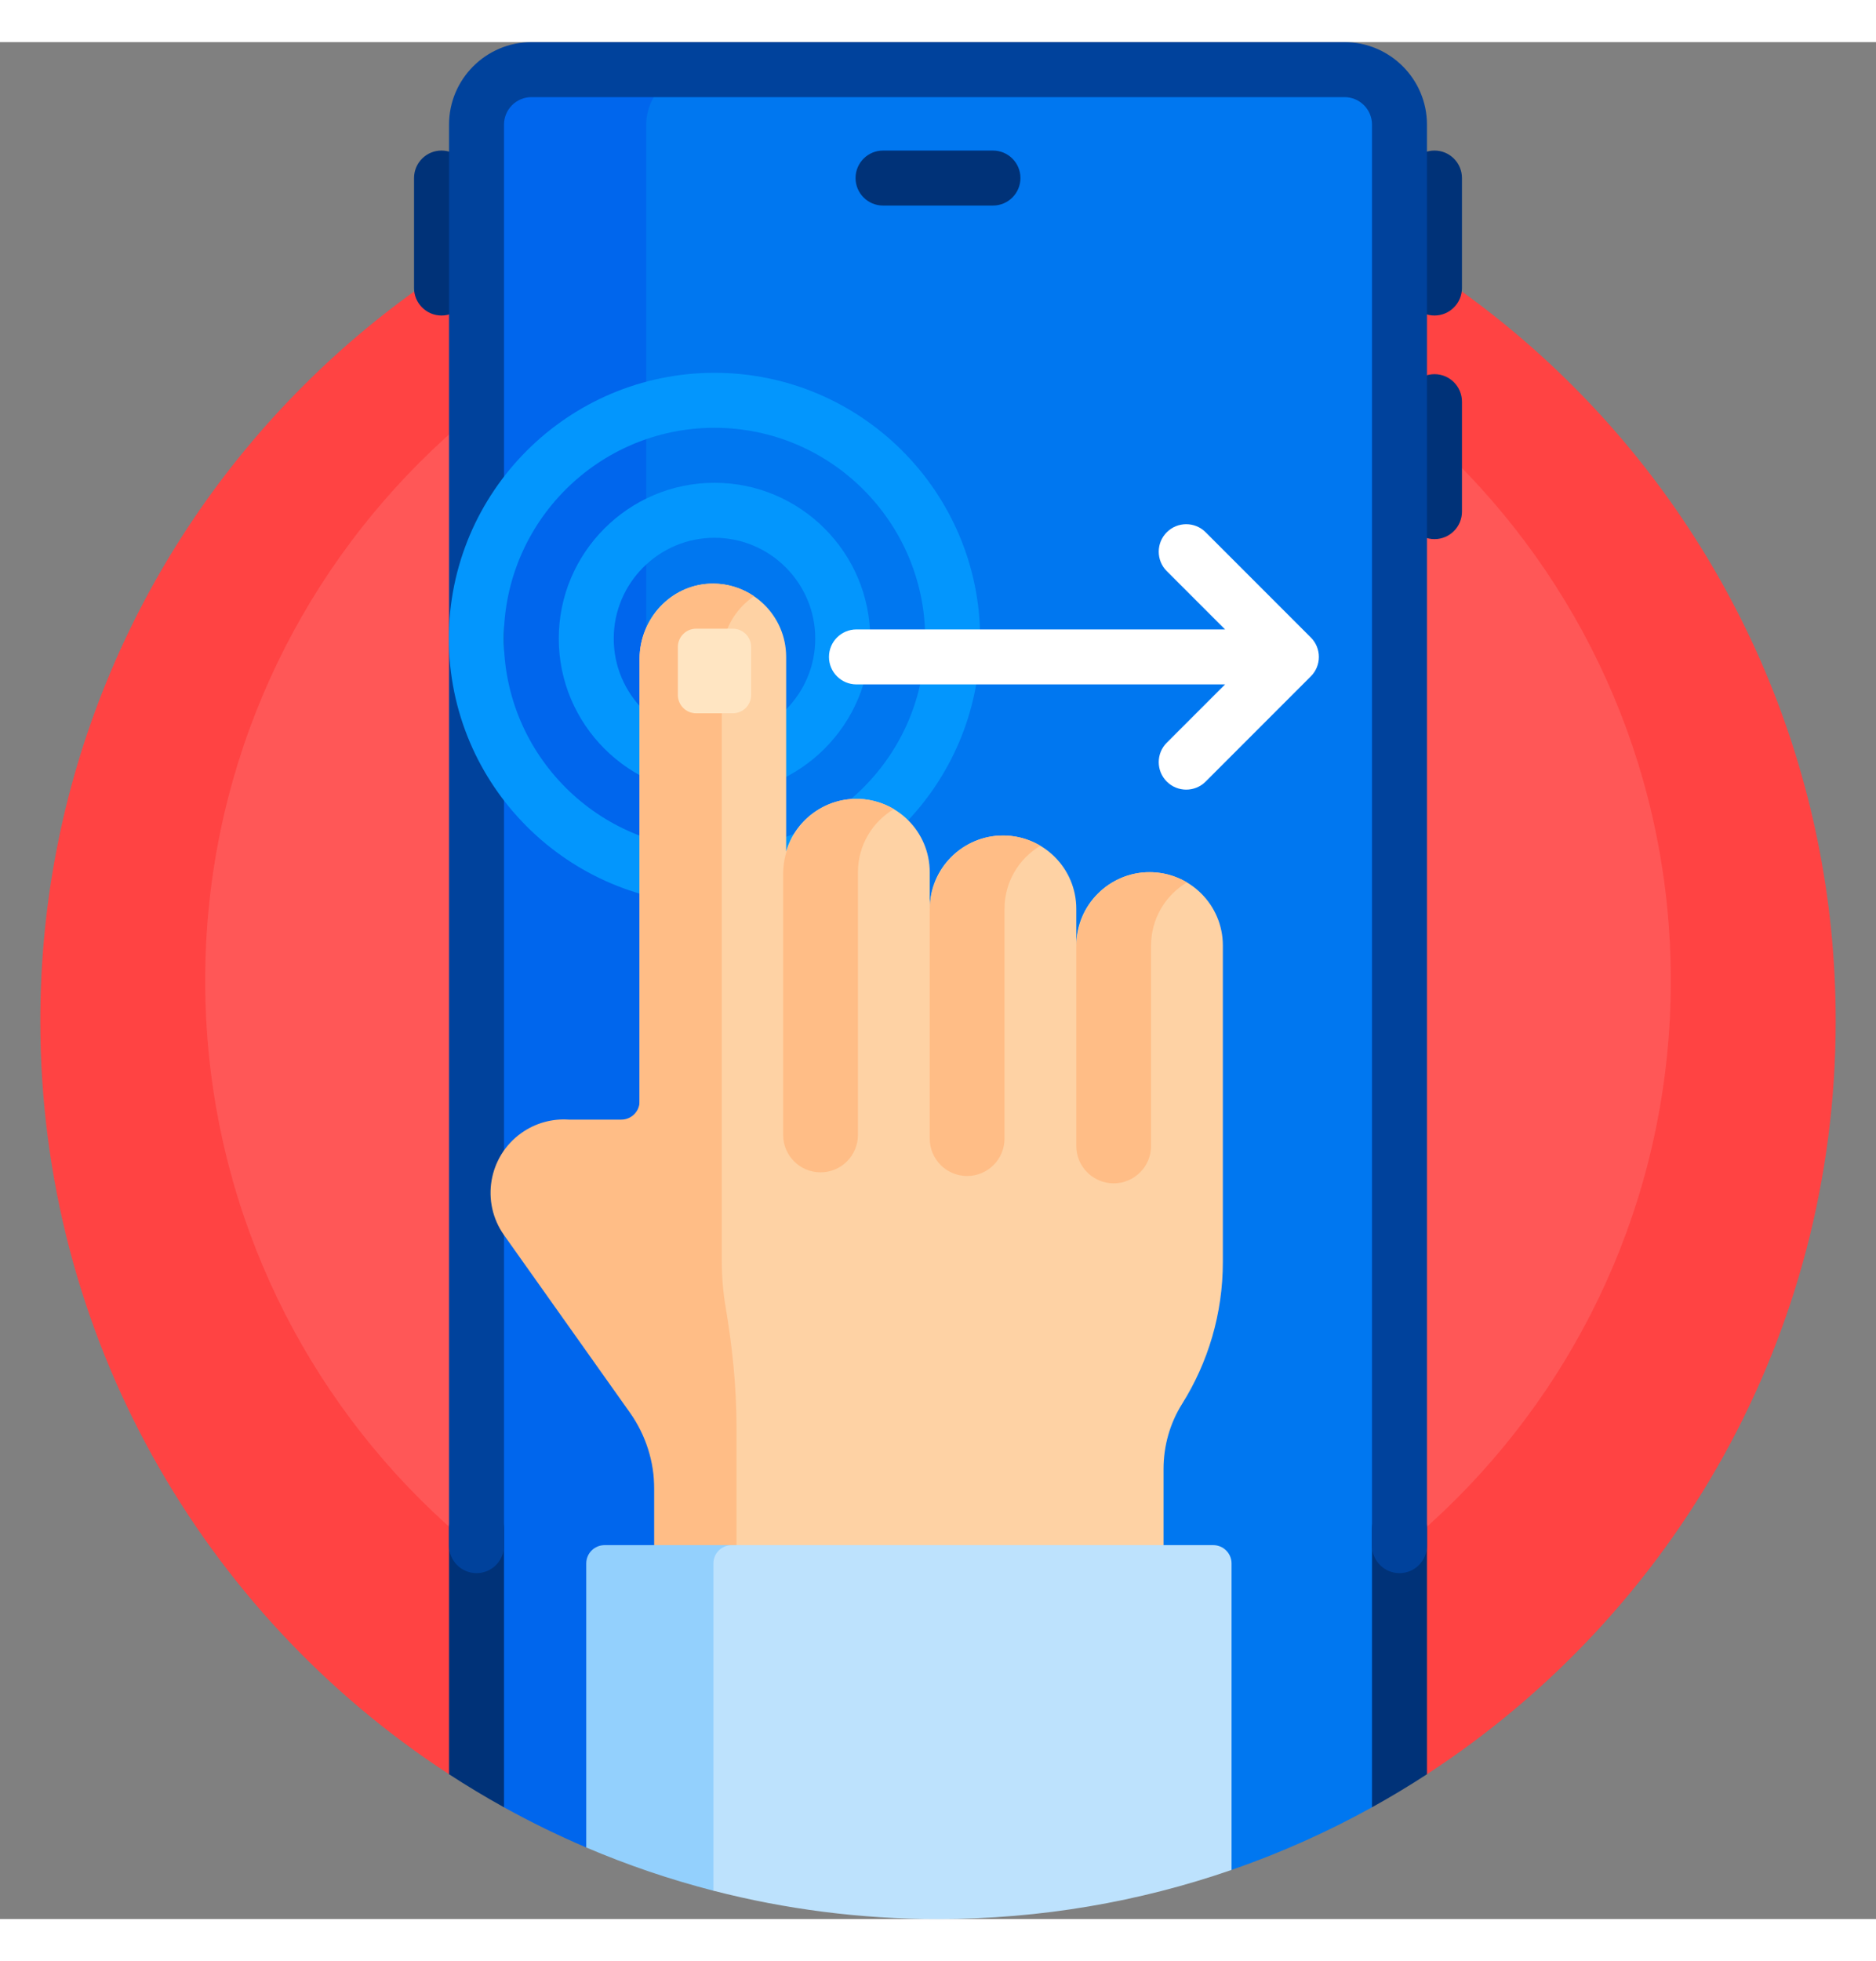 <svg id="Capa_1" enable-background="new 0 0 512 512" width="57.44" height="60.019" viewBox="0 0 512 512"
    xmlns="http://www.w3.org/2000/svg">
    <rect x="0" y="0" width="512" height="512" fill="#808080" stroke="none"/>
    <g>
        <path
            d="m501 267c0 86.088-44.402 161.806-111.553 205.501-1.829 1.191-86.57-32.501-133.447-32.501s-131.618 33.692-133.447 32.501c-67.151-43.695-111.553-119.413-111.553-205.501 0-135.31 109.69-245 245-245s245 109.69 245 245z"
            fill="#ff4343" />
        <path d="m456 256c0 110.457-89.543 200-200 200s-200-89.543-200-200 89.543-200 200-200 200 89.543 200 200z"
            fill="#ff5757" />
        <path
            d="m128 37.075v30c0 4.142-3.358 7.5-7.5 7.5s-7.5-3.358-7.5-7.5v-30c0-4.142 3.358-7.5 7.5-7.5s7.5 3.358 7.5 7.5zm263.5-7.5c-4.143 0-7.5 3.358-7.5 7.5v30c0 4.142 3.357 7.5 7.5 7.5s7.5-3.358 7.5-7.5v-30c0-4.142-3.357-7.5-7.5-7.5zm0 61c-4.143 0-7.5 3.358-7.5 7.5v30c0 4.142 3.357 7.5 7.5 7.5s7.5-3.358 7.5-7.5v-30c0-4.142-3.357-7.5-7.5-7.5z"
            fill="#003278" />
        <path
            d="m381.947 22.574v448.275c-1.911 1.148-3.839 2.27-5.783 3.366-.571.322-1.143 6.984-1.717 7.301-12.18 6.739-24.994 12.472-38.33 17.084-3.833 1.326-6.141-3.678-10.057-2.54-21.735 6.316-44.717 9.702-68.49 9.702-27.875 0-88.481-17.783-89.914-18.337v-464.851c0-8.284 6.716-15 15-15h184.292c8.283 0 14.999 6.716 14.999 15z"
            fill="#0077f0" />
        <path
            d="m145.053 7.574h46.319c-8.284 0-15 6.716-15 15v354.553l6.517 14.553v9.191l-6.517 20.936v70.723c-4.515-1.551-8.971-3.23-13.362-5.033-1.007-.413-2.01 5.404-3.01 4.978-7.692-3.279-15.182-6.941-22.447-10.96-1.114-.617-2.223-5.901-3.327-6.534-1.4-.803-2.791-1.62-4.174-2.45v-449.957c.001-8.284 6.717-15 15.001-15z"
            fill="#0066ed" />
        <path
            d="m137.553 405.468v76.048c-5.115-2.83-10.117-5.838-15-9.015v-67.034c0-4.142 3.358-7.5 7.5-7.5s7.5 3.359 7.5 7.501zm244.394-7.5c-4.142 0-7.5 3.358-7.5 7.5v76.048c5.115-2.83 10.117-5.838 15-9.015v-67.034c0-4.141-3.358-7.499-7.5-7.499z"
            fill="#003278" />
        <path
            d="m389.447 22.5v387.638c0 4.142-3.357 7.5-7.5 7.5s-7.5-3.358-7.5-7.5v-387.638c0-4.136-3.364-7.5-7.5-7.5h-221.894c-4.135 0-7.5 3.364-7.5 7.5v387.638c0 4.142-3.358 7.5-7.5 7.5s-7.5-3.358-7.5-7.5v-387.638c0-12.407 10.093-22.5 22.5-22.5h221.894c12.407 0 22.5 10.093 22.5 22.5z"
            fill="#00429c" />
        <path
            d="m278.5 37.075c0 4.142-3.357 7.5-7.5 7.5h-30c-4.142 0-7.5-3.358-7.5-7.5s3.358-7.5 7.5-7.5h30c4.143 0 7.5 3.358 7.5 7.5z"
            fill="#003278" />
        <path
            d="m195 120.205c-23.435 0-42.5 19.065-42.5 42.5s19.065 42.5 42.5 42.5 42.5-19.065 42.5-42.5-19.065-42.5-42.5-42.5zm0 70c-15.164 0-27.5-12.336-27.5-27.5s12.336-27.5 27.5-27.5 27.5 12.336 27.5 27.5-12.336 27.5-27.5 27.5zm0-100c-39.977 0-72.5 32.523-72.5 72.5s32.523 72.5 72.5 72.5 72.5-32.523 72.5-72.5-32.523-72.5-72.5-72.5zm0 130c-31.706 0-57.5-25.794-57.5-57.5s25.794-57.5 57.5-57.5 57.5 25.794 57.5 57.5-25.794 57.5-57.5 57.5z"
            fill="#0396fd" />
        <path
            d="m333.743 305.705v.01 27.012c0 14.233-4.075 27.515-11.122 38.742-3.332 5.309-5.063 11.466-5.063 17.735v50.502h-139v-83.089c-2.592-7.485-4-15.523-4-23.89v-164.543c0-10.845 8.433-20.081 19.271-20.466 11.378-.404 20.729 8.699 20.729 19.987v53.053c2.444-8.285 10.108-14.331 19.185-14.331 11.046 0 20 8.954 20 20v10c0-11.046 8.954-20 20-20s20 8.954 20 20v10c0-11.046 8.954-20 20-20s20 8.954 20 20z"
            fill="#fed2a4" />
        <path
            d="m194.546 147.705c4.163-.002 8.03 1.267 11.233 3.442-5.298 3.597-8.779 9.671-8.779 16.558v165.021c0 4.183.352 8.284 1.028 12.275 1.828 10.789 2.972 21.682 2.972 32.625v62.079h-22.442v-45.016c0-7.465-2.32-14.745-6.64-20.833l-34.345-48.404c-6.392-9.008-4.271-21.493 4.737-27.885 3.922-2.783 8.503-3.952 12.953-3.642h14.295c2.761 0 5-2.239 5-5v-120.69c0-10.998 8.991-20.524 19.988-20.53zm38.384 58.737c-10.803.428-19.187 9.645-19.187 20.457v71.203c0 5.635 4.568 10.204 10.204 10.204s10.204-4.568 10.204-10.204v-71.677c0-7.318 3.931-13.718 9.796-17.205-3.203-1.902-6.984-2.937-11.017-2.778zm80 20c-10.803.428-19.187 9.645-19.187 20.457v54.203c0 5.635 4.568 10.204 10.204 10.204s10.204-4.568 10.204-10.204v-54.677c0-7.318 3.931-13.718 9.796-17.205-3.203-1.902-6.984-2.937-11.017-2.778zm-40-10c-10.803.428-19.187 9.645-19.187 20.457v62.203c0 5.635 4.568 10.204 10.204 10.204s10.204-4.568 10.204-10.204v-62.677c0-7.318 3.931-13.718 9.796-17.205-3.203-1.902-6.984-2.937-11.017-2.778z"
            fill="#ffbd86" />
        <path
            d="m200 183.085h-10c-2.761 0-5-2.239-5-5v-13.085c0-2.761 2.239-5 5-5h10c2.761 0 5 2.239 5 5v13.085c0 2.762-2.239 5-5 5z"
            fill="#ffe5c2" />
        <path
            d="m205.779 415v85.532c-2.978-.62-5.936-1.295-8.874-2.022-.736-.182-1.47 5.948-2.203 5.759-11.944-3.077-23.536-7.032-34.702-11.792v-77.477c0-2.761 2.239-5 5-5h35.779c2.762 0 5 2.239 5 5z"
            fill="#93d0fd" />
        <path
            d="m336.116 498.601c-25.104 8.683-52.059 13.399-80.116 13.399-21.167 0-41.707-2.684-61.298-7.731v-89.269c0-2.761 2.239-5 5-5h131.414c2.761 0 5 2.239 5 5z"
            fill="#bde2fd" />
        <path
            d="m359.948 167.705c0 1.989-.79 3.897-2.196 5.303l-28.705 28.705c-1.465 1.464-3.385 2.197-5.304 2.197-1.92 0-3.839-.732-5.304-2.197-2.929-2.929-2.929-7.678 0-10.606l15.902-15.901h-100.598c-4.142 0-7.5-3.358-7.5-7.5s3.358-7.5 7.5-7.5h100.598l-15.902-15.901c-2.929-2.929-2.929-7.678 0-10.606 2.93-2.929 7.678-2.929 10.607 0l28.705 28.705c1.407 1.404 2.197 3.311 2.197 5.301z"
            fill="#fff" />
    </g>
    <g />
    <g />
    <g />
    <g />
    <g />
    <g />
    <g />
    <g />
    <g />
    <g />
    <g />
    <g />
    <g />
    <g />
    <g />
</svg>